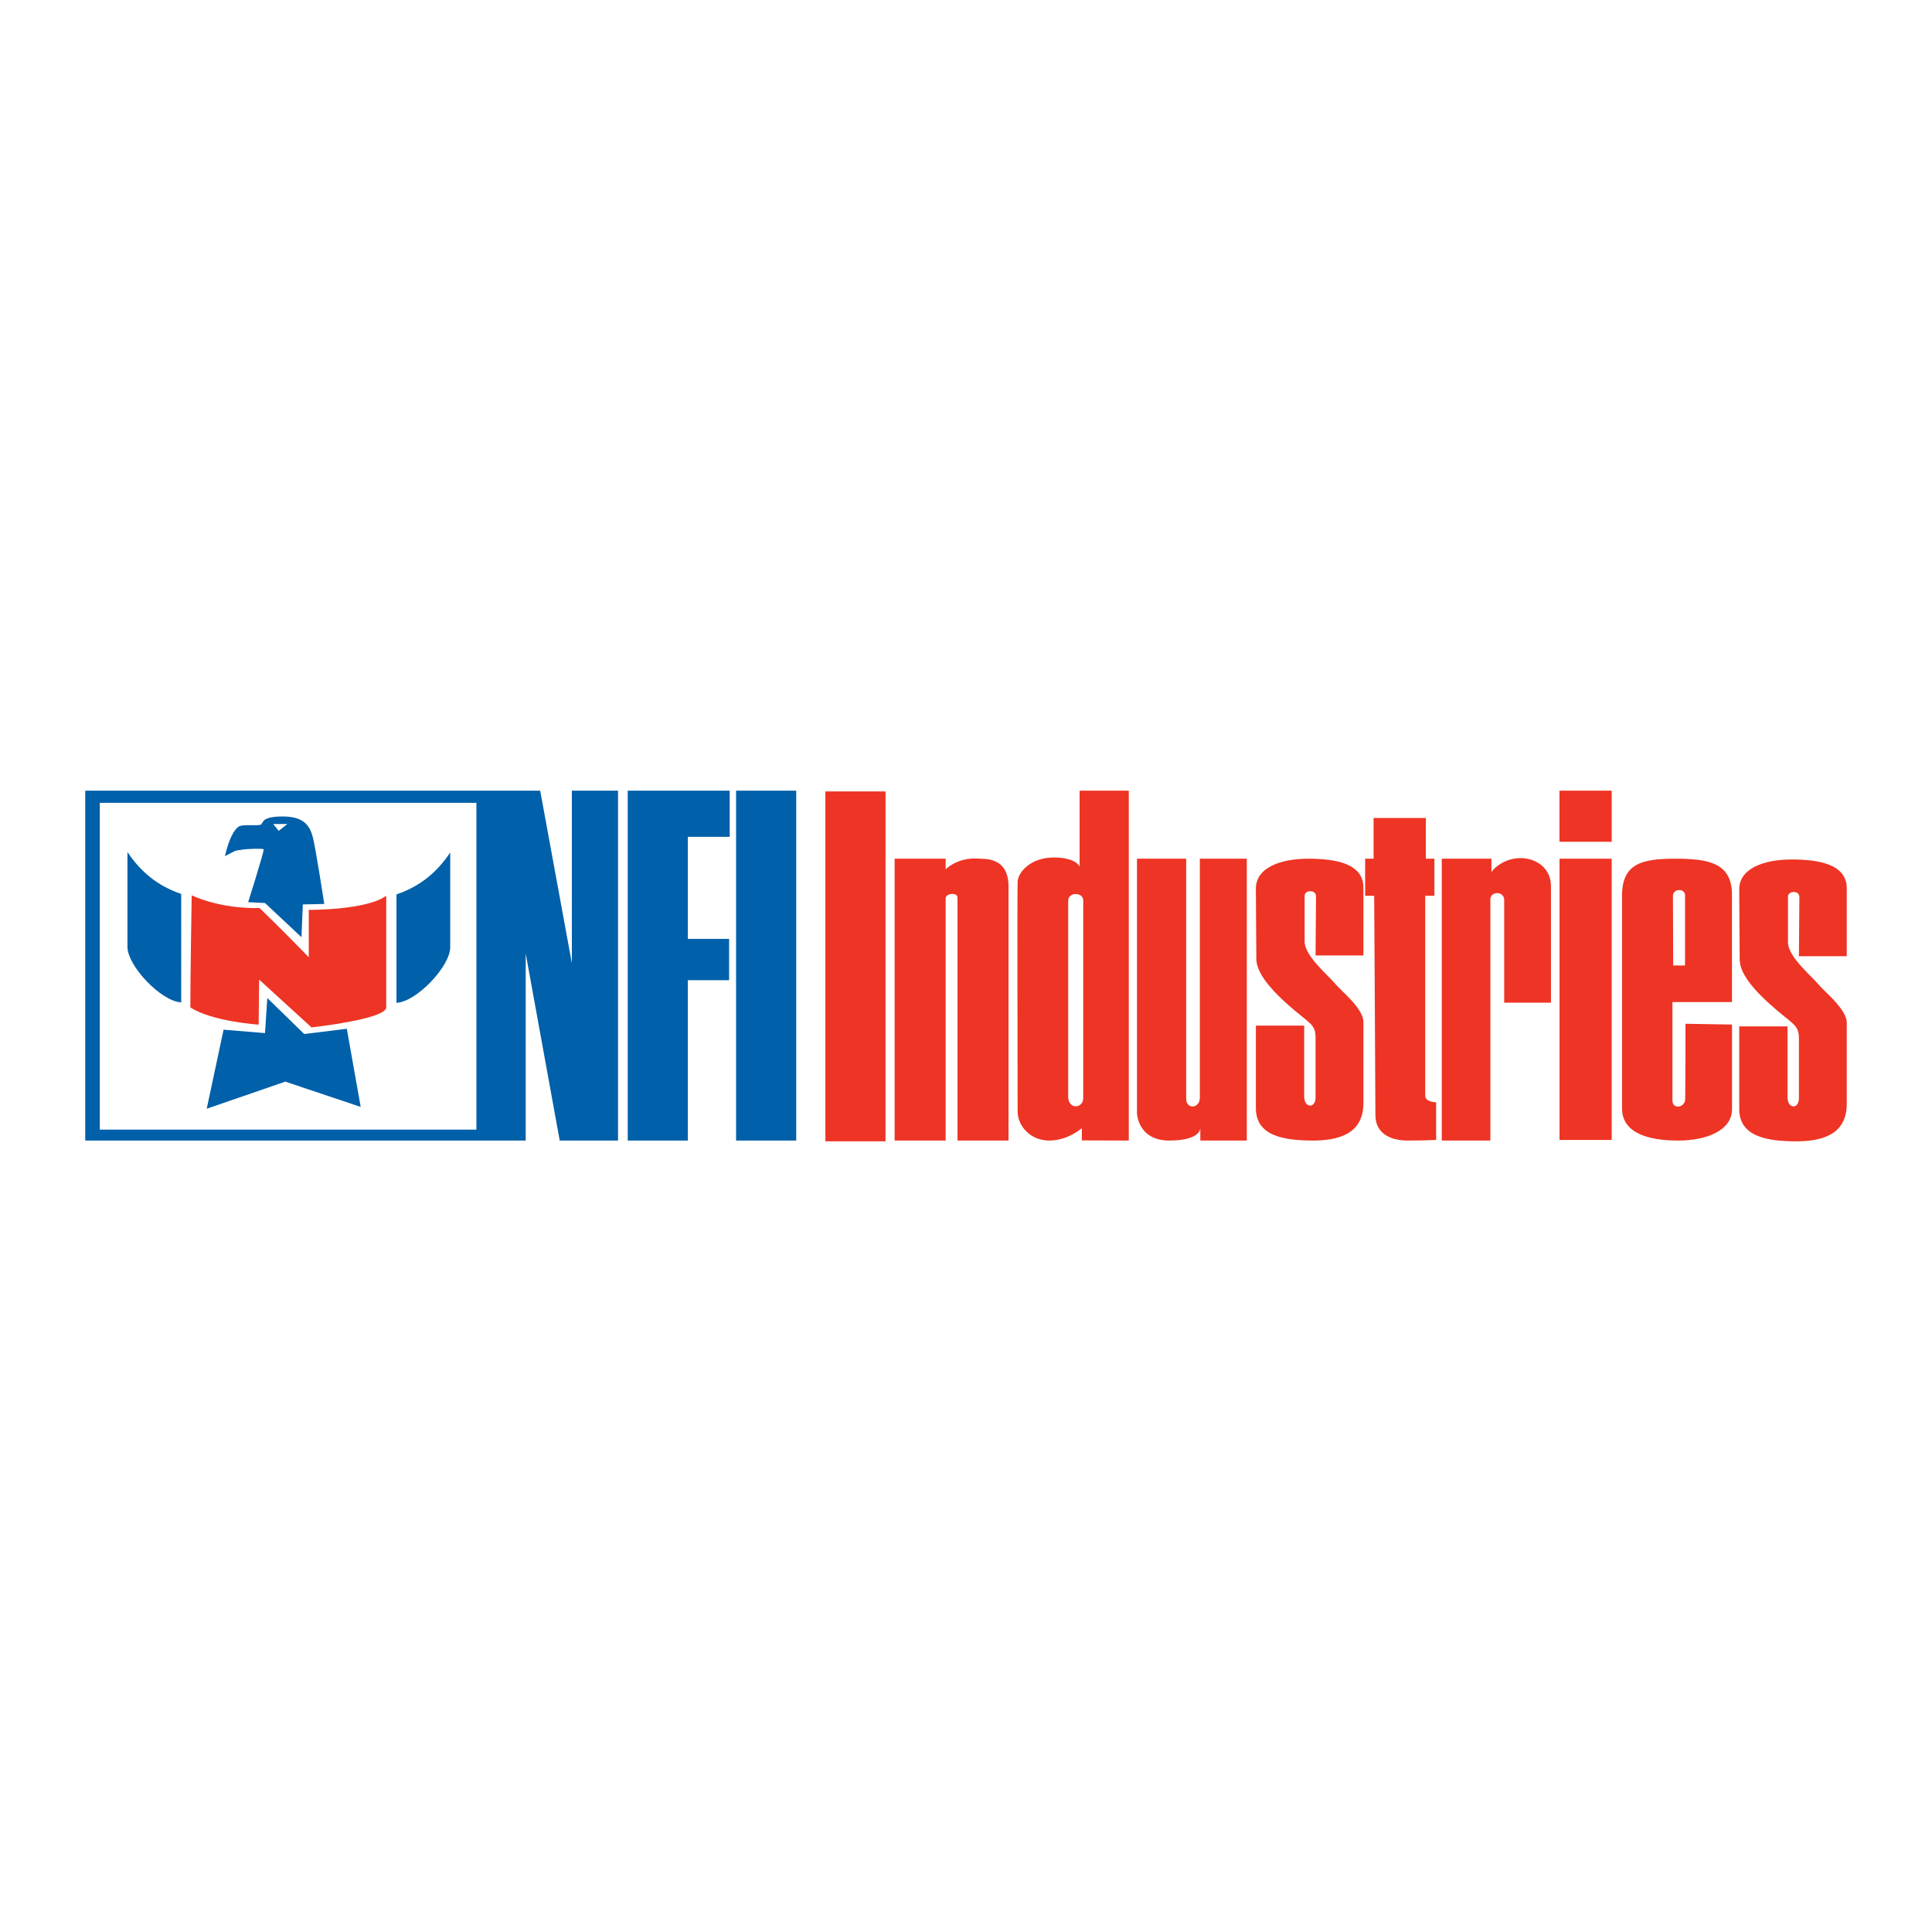 <?xml version="1.0" encoding="utf-8"?>
<!-- Generator: Adobe Illustrator 13.0.0, SVG Export Plug-In . SVG Version: 6.00 Build 14948)  -->
<!DOCTYPE svg PUBLIC "-//W3C//DTD SVG 1.0//EN" "http://www.w3.org/TR/2001/REC-SVG-20010904/DTD/svg10.dtd">
<svg version="1.0" id="Layer_1" xmlns="http://www.w3.org/2000/svg" xmlns:xlink="http://www.w3.org/1999/xlink" x="0px" y="0px"
	 width="192.756px" height="192.756px" viewBox="0 0 192.756 192.756" enable-background="new 0 0 192.756 192.756"
	 xml:space="preserve">
<g>
	<polygon fill-rule="evenodd" clip-rule="evenodd" fill="#FFFFFF" points="0,0 192.756,0 192.756,192.756 0,192.756 0,0 	"/>
	<path fill-rule="evenodd" clip-rule="evenodd" fill="#0060A9" d="M57.054,78.886v17.211l-3.159-17.211H8.504v34.907h43.945V95.127
		l3.394,18.666h5.818V78.886H57.054L57.054,78.886z M9.958,80.097h37.573v32.605H9.958V80.097L9.958,80.097z"/>
	<polygon fill-rule="evenodd" clip-rule="evenodd" fill="#0060A9" points="62.63,113.793 62.63,78.886 72.803,78.886 72.803,83.491 
		68.622,83.491 68.622,93.672 72.743,93.672 72.743,97.794 68.622,97.794 68.622,113.793 62.63,113.793 	"/>
	<polygon fill-rule="evenodd" clip-rule="evenodd" fill="#0060A9" points="73.439,113.793 79.439,113.793 79.439,78.886 
		73.439,78.886 73.439,113.793 	"/>
	<polygon fill-rule="evenodd" clip-rule="evenodd" fill="#EE3424" points="82.349,113.868 88.348,113.868 88.348,78.961 
		82.349,78.961 82.349,113.868 	"/>
	<path fill-rule="evenodd" clip-rule="evenodd" fill="#EE3424" d="M93.893,85.673h-4.636v28.12h5.091c0,0,0-23.605,0-24.15
		s1.182-0.637,1.182-0.091c0,0.545,0,24.241,0,24.241h5.091c0,0,0-22.333,0-25.332c0-3-2.389-2.747-3.022-2.796
		c-2.068-0.159-3.25,1.068-3.25,1.068v-1.061H93.893L93.893,85.673z"/>
	<path fill-rule="evenodd" clip-rule="evenodd" fill="#EE3424" d="M107.711,78.886v7.575c0,0-0.318-0.909-2.591-0.909
		s-3.546,1.455-3.591,2.409c-0.046,0.954,0,21.59,0,22.953s1.228,2.879,3.136,2.879c1.909,0,3.272-1.242,3.272-1.242v1.227
		l4.682,0.016V78.886H107.711L107.711,78.886z M108.074,109.551c0,1.045-1.454,1.182-1.5-0.091c0-1,0-18.681,0-19.59
		c0-0.909,1.5-0.864,1.5-0.045S108.074,109.551,108.074,109.551L108.074,109.551z"/>
	<path fill-rule="evenodd" clip-rule="evenodd" fill="#EE3424" d="M124.392,85.673v28.12h-4.636v-1.242c0,0,0.045,1.242-3.091,1.242
		c-3.137,0-3.228-2.697-3.228-2.697V85.673h4.909c0,0,0,22.923,0,23.969c0,1.045,1.363,1,1.363-0.137c0-1.136,0-23.832,0-23.832
		H124.392L124.392,85.673z"/>
	<path fill-rule="evenodd" clip-rule="evenodd" fill="#EE3424" d="M131.255,95.324h4.772c0,0,0-4.409,0-6.772
		c0-2.364-2.682-2.879-5.5-2.879c-2.817,0-5.227,0.924-5.227,2.97s0.045,6,0.045,7s0.682,2.364,3,4.455s2.909,2,2.909,3.454
		s0,4.863,0,5.954s-1.137,1.091-1.137-0.136c0-1.228,0-7.046,0-7.046h-4.817c0,0,0,4.894,0,8.182
		c-0.046,2.863,2.869,3.26,5.499,3.288c2.631,0.028,5.228-0.584,5.228-3.742c0,0,0-6.728,0-8.091s-2.272-3.136-2.863-3.863
		s-3-2.728-3-4.136c0-1.409,0-4,0-4.591s1.136-0.636,1.136,0.045S131.255,95.324,131.255,95.324L131.255,95.324z"/>
	<path fill-rule="evenodd" clip-rule="evenodd" fill="#EE3424" d="M136.201,85.673v3.697h0.901c0,0,0.122,19.938,0.122,21.878
		c0,1.938,1.644,2.545,3.219,2.545c1.576,0,2.841-0.061,2.841-0.061v-3.758c0,0-1.091,0-1.091-0.667c0-0.666,0-19.938,0-19.938
		h0.917v-3.697h-0.856v-4.06h-5.212v4.06H136.201L136.201,85.673z"/>
	<path fill-rule="evenodd" clip-rule="evenodd" fill="#0060A9" d="M18.079,100.006c0,0,0-8.409,0-10.818
		c-2.272-0.772-4-2.136-5.363-4.182c0,0.864,0,7.545,0,9.454C12.716,96.369,16.079,99.915,18.079,100.006L18.079,100.006z"/>
	<path fill-rule="evenodd" clip-rule="evenodd" fill="#0060A9" d="M39.556,100.051c0,0,0-8.408,0-10.817
		c2.272-0.772,4-2.136,5.363-4.182c0,0.864,0,7.545,0,9.454C44.918,96.415,41.555,99.96,39.556,100.051L39.556,100.051z"/>
	<path fill-rule="evenodd" clip-rule="evenodd" fill="#EE3424" d="M19.125,89.324c0,0,2.727,1.364,6.772,1.272
		c2.136,2.046,4.909,4.909,4.909,4.909v-4.727c0,0,5.772,0.045,7.727-1.409c0,3.772,0,9.955,0,11.136s-7.454,2-7.454,2l-5.227-4.773
		l-0.046,4.5c0,0-4.681-0.318-6.817-1.727C18.988,97.597,19.125,89.324,19.125,89.324L19.125,89.324z"/>
	<path fill-rule="evenodd" clip-rule="evenodd" fill="#0060A9" d="M31.215,83.552c-0.318-1.272-1-2.091-3-2.091
		s-1.955,0.545-2.136,0.773c-0.182,0.227-1.818-0.045-2.25,0.227c-0.456,0.288-0.978,1.182-1.387,2.955
		c1.363-0.682,0.796-0.478,1.523-0.614c0.727-0.136,2.25-0.159,2.34-0.067c0.091,0.091-1.545,5.272-1.545,5.272l1.681,0.09
		l3.637,3.409l0.136-3.272l2.136-0.045C32.351,90.188,31.533,84.825,31.215,83.552L31.215,83.552z M27.806,82.893l-0.545-0.682
		h1.409L27.806,82.893L27.806,82.893z"/>
	<polygon fill-rule="evenodd" clip-rule="evenodd" fill="#0060A9" points="26.669,99.573 30.351,103.164 34.601,102.642 
		35.987,110.437 28.465,107.914 20.625,110.618 22.306,102.732 26.442,103.073 26.669,99.573 	"/>
	<path fill-rule="evenodd" clip-rule="evenodd" fill="#EE3424" d="M143.845,85.673v28.12h4.849c0,0,0-23.211,0-24.06
		s1.379-0.848,1.379,0.061c0,0.909,0,10.242,0,10.242h4.666c0,0,0-9.818,0-11.636c0-1.818-1.522-2.788-3.03-2.788
		c-1.507,0-2.605,0.909-2.909,1.394c0-0.705,0-1.333,0-1.333H143.845L143.845,85.673z"/>
	<polygon fill-rule="evenodd" clip-rule="evenodd" fill="#EE3424" points="155.595,113.732 160.799,113.732 160.799,85.673 
		155.595,85.673 155.595,113.732 	"/>
	<polygon fill-rule="evenodd" clip-rule="evenodd" fill="#EE3424" points="155.587,78.886 160.799,78.886 160.799,83.984 
		155.587,83.984 155.587,78.886 	"/>
	<path fill-rule="evenodd" clip-rule="evenodd" fill="#EE3424" d="M168.162,102.142c0,0-0.004,6.076-0.03,7.53
		c-0.016,0.833-1.272,1.061-1.272,0.121c0-1.212,0-9.817,0-9.817h5.938c0,0,0-7.154,0-10.727c0-3.151-2.355-3.576-5.628-3.576
		s-5.341,0.424-5.341,3.697c0,2.364,0,18.726,0,21.211c0,2.484,2.667,3.212,5.583,3.212s5.394-1.031,5.394-3.151
		c0-2.121,0-8.424,0-8.424L168.162,102.142L168.162,102.142z M168.116,89.324c0,0.728,0,7,0,7h-1.182c0,0-0.022-6.227-0.022-6.954
		S168.116,88.597,168.116,89.324L168.116,89.324z"/>
	<path fill-rule="evenodd" clip-rule="evenodd" fill="#EE3424" d="M179.479,95.401h4.772c0,0,0-4.409,0-6.772
		c0-2.364-2.682-2.879-5.5-2.879c-2.817,0-5.227,0.924-5.227,2.97s0.045,6,0.045,7c0,1,0.682,2.363,3,4.454s2.909,2,2.909,3.455
		c0,1.454,0,4.863,0,5.954s-1.137,1.091-1.137-0.137s0-7.045,0-7.045h-4.817c0,0,0,4.894,0,8.182
		c-0.046,2.863,2.869,3.259,5.5,3.287c2.63,0.029,5.227-0.583,5.227-3.742c0,0,0-6.727,0-8.09c0-1.364-2.272-3.137-2.863-3.863
		c-0.591-0.728-3-2.728-3-4.137c0-1.409,0-4,0-4.59c0-0.591,1.137-0.637,1.137,0.045C179.525,90.174,179.479,95.401,179.479,95.401
		L179.479,95.401z"/>
</g>
</svg>
